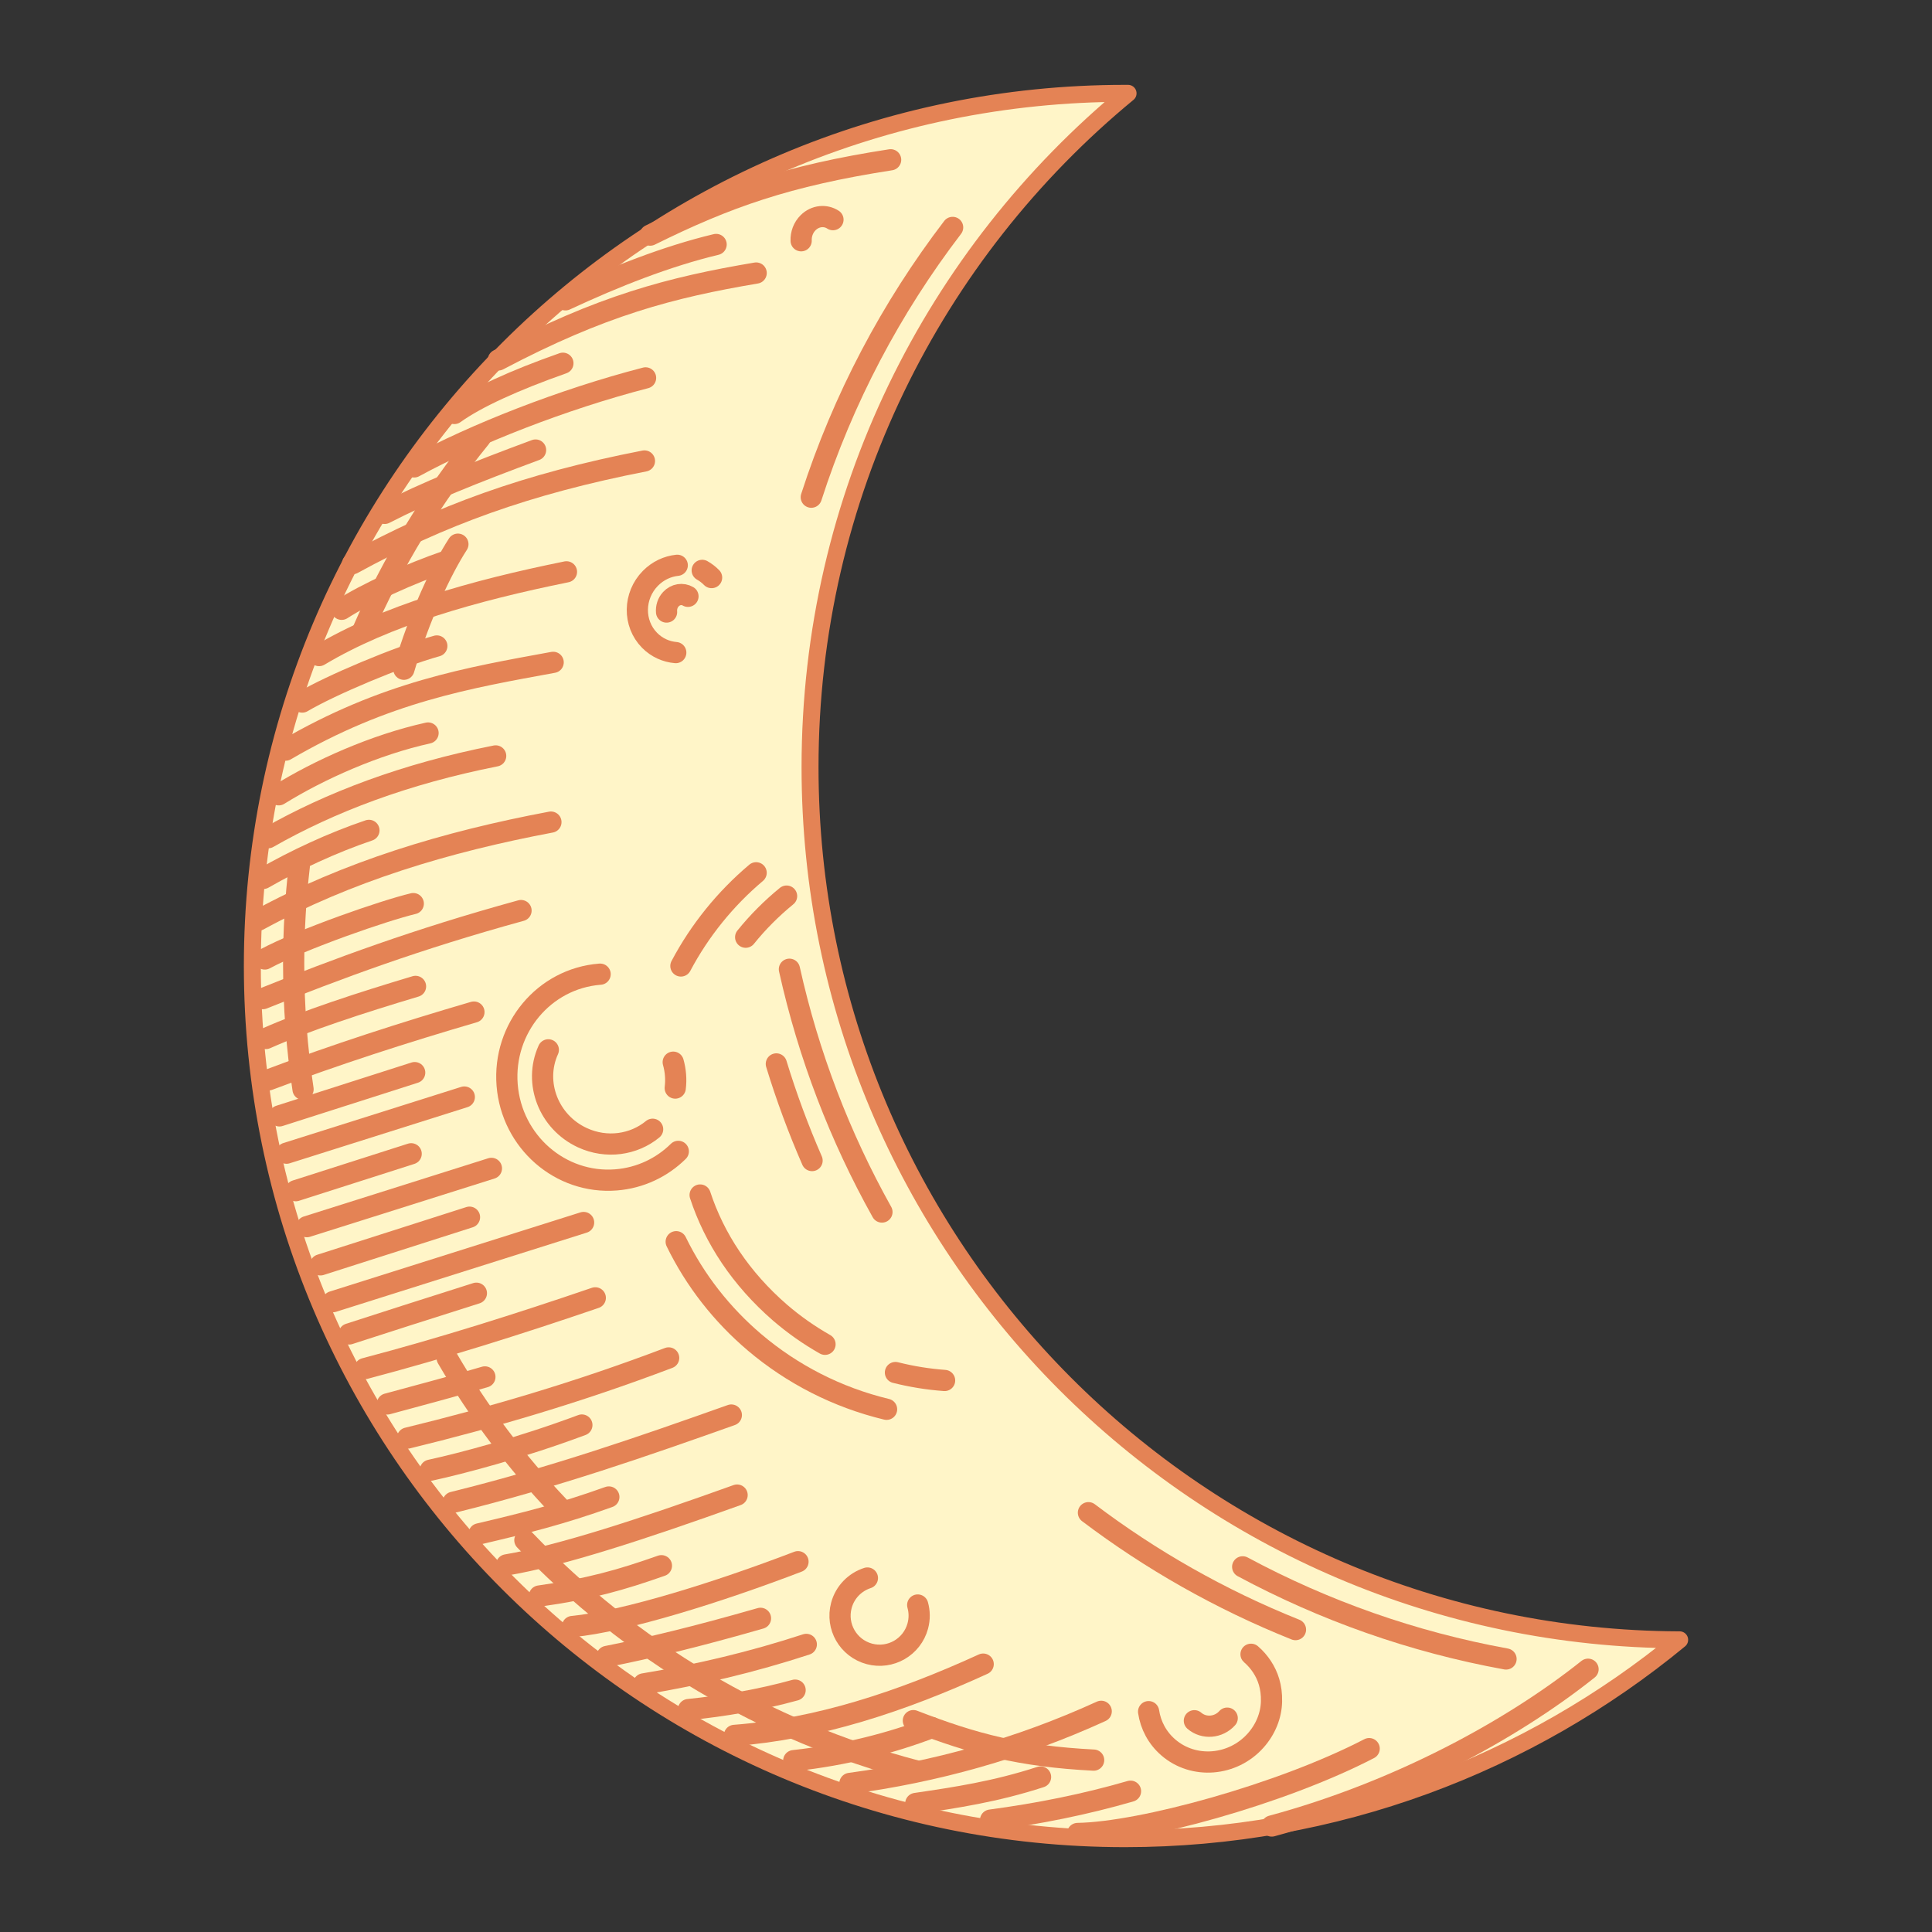 <?xml version="1.0" encoding="UTF-8" standalone="no"?>
<!-- Created with Inkscape (http://www.inkscape.org/) -->

<svg
   xmlns:dc="http://purl.org/dc/elements/1.1/"
   xmlns:cc="http://creativecommons.org/ns#"
   xmlns:rdf="http://www.w3.org/1999/02/22-rdf-syntax-ns#"
   xmlns:svg="http://www.w3.org/2000/svg"
   xmlns="http://www.w3.org/2000/svg"
   xmlns:sodipodi="http://sodipodi.sourceforge.net/DTD/sodipodi-0.dtd"
   xmlns:inkscape="http://www.inkscape.org/namespaces/inkscape"
   width="455.44"
   height="455.44"
   id="svg4009"
   version="1.1"
   inkscape:version="0.48.4 r9939"
   sodipodi:docname="Nouveau document 2">
  <rect width="100%" height="100%" fill="#333333" stroke="none"/>
  <title
     id="title4916">Crescent moon</title>
  <defs
     id="defs4011" />
  <sodipodi:namedview
     id="base"
     pagecolor="#ff0000"
     bordercolor="#666666"
     borderopacity="1.0"
     inkscape:pageopacity="0"
     inkscape:pageshadow="2"
     inkscape:zoom="0.24822695"
     inkscape:cx="-752.17943"
     inkscape:cy="-696.09412"
     inkscape:document-units="px"
     inkscape:current-layer="layer1"
     showgrid="false"
     fit-margin-top="20"
     fit-margin-right="20"
     fit-margin-bottom="20"
     fit-margin-left="20"
     inkscape:window-width="1920"
     inkscape:window-height="1057"
     inkscape:window-x="-8"
     inkscape:window-y="-8"
     inkscape:window-maximized="1" />
  <g
     inkscape:label="Calque 1"
     inkscape:groupmode="layer"
     id="layer1"
     transform="translate(-138.337,-210.355)">
    <g
       style="display:inline"
       id="g4255"
       transform="translate(1463.106,-263.008)">
      <path
         inkscape:connector-curvature="0"
         id="path3181"
         d="m -1059.564,495.366 c -113.613,0 -205.719,92.106 -205.719,205.719 0,113.613 92.106,205.719 205.719,205.719 49.658,0 95.205,-17.579 130.75,-46.875 -113.282,-0.388 -205,-92.346 -205,-205.719 0,-63.955 29.191,-121.114 74.969,-158.844 -0.24,-8.2e-4 -0.479,0 -0.719,0 z"
         style="color:#000000;fill:#fff5c8;fill-opacity:1;fill-rule:nonzero;stroke:#e48355;stroke-width:4;stroke-linecap:round;stroke-linejoin:round;stroke-miterlimit:4;stroke-opacity:1;stroke-dasharray:none;stroke-dashoffset:0;marker:none;visibility:visible;display:inline;overflow:visible;enable-background:accumulate" />
      <path
         sodipodi:nodetypes="cc"
         inkscape:connector-curvature="0"
         id="path3186"
         d="m -1171.502,528.786 c 18.005,-8.908 32.269,-13.977 56.686,-17.758"
         style="color:#000000;fill:none;stroke:#e48355;stroke-width:5;stroke-linecap:round;stroke-linejoin:round;stroke-miterlimit:4;stroke-opacity:1;stroke-dasharray:none;stroke-dashoffset:0;marker:none;visibility:visible;display:inline;overflow:visible;enable-background:accumulate" />
      <path
         sodipodi:nodetypes="cc"
         style="color:#000000;fill:none;stroke:#e48355;stroke-width:5;stroke-linecap:round;stroke-linejoin:round;stroke-miterlimit:4;stroke-opacity:1;stroke-dasharray:none;stroke-dashoffset:0;marker:none;visibility:visible;display:inline;overflow:visible;enable-background:accumulate"
         d="m -1191.484,544.046 c 11.713,-5.456 23.815,-10.245 35.528,-13.053"
         id="path3205"
         inkscape:connector-curvature="0" />
      <path
         sodipodi:nodetypes="cc"
         inkscape:connector-curvature="0"
         id="path3207"
         d="m -1207.288,558.209 c 24.211,-12.78 40.597,-17.081 60.773,-20.483"
         style="color:#000000;fill:none;stroke:#e48355;stroke-width:5;stroke-linecap:round;stroke-linejoin:round;stroke-miterlimit:4;stroke-opacity:1;stroke-dasharray:none;stroke-dashoffset:0;marker:none;visibility:visible;display:inline;overflow:visible;enable-background:accumulate" />
      <path
         sodipodi:nodetypes="cc"
         inkscape:connector-curvature="0"
         id="path3211"
         d="m -1227.144,583.431 c 14.124,-7.708 35.022,-15.927 54.559,-20.985"
         style="color:#000000;fill:none;stroke:#e48355;stroke-width:5;stroke-linecap:round;stroke-linejoin:round;stroke-miterlimit:4;stroke-opacity:1;stroke-dasharray:none;stroke-dashoffset:0;marker:none;visibility:visible;display:inline;overflow:visible;enable-background:accumulate" />
      <path
         inkscape:connector-curvature="0"
         id="path3270"
         d="m -1217.67,570.836 c 5.2,-3.731 14.171,-7.819 25.597,-11.842"
         style="color:#000000;fill:none;stroke:#e48355;stroke-width:5;stroke-linecap:round;stroke-linejoin:round;stroke-miterlimit:4;stroke-opacity:1;stroke-dasharray:none;stroke-dashoffset:0;marker:none;visibility:visible;display:inline;overflow:visible;enable-background:accumulate"
         sodipodi:nodetypes="cc" />
      <path
         sodipodi:nodetypes="cc"
         style="color:#000000;fill:none;stroke:#e48355;stroke-width:5;stroke-linecap:round;stroke-linejoin:round;stroke-miterlimit:4;stroke-opacity:1;stroke-dasharray:none;stroke-dashoffset:0;marker:none;visibility:visible;display:inline;overflow:visible;enable-background:accumulate"
         d="m -1241.658,606.24 c 20.631,-11.294 40.97,-18.783 68.807,-24.207"
         id="path3362"
         inkscape:connector-curvature="0" />
      <path
         sodipodi:nodetypes="cc"
         style="color:#000000;fill:none;stroke:#e48355;stroke-width:5;stroke-linecap:round;stroke-linejoin:round;stroke-miterlimit:4;stroke-opacity:1;stroke-dasharray:none;stroke-dashoffset:0;marker:none;visibility:visible;display:inline;overflow:visible;enable-background:accumulate"
         d="m -1234.099,594.386 c 9.597,-4.953 21.246,-9.626 35.582,-14.935"
         id="path3364"
         inkscape:connector-curvature="0" />
      <path
         sodipodi:nodetypes="cc"
         style="color:#000000;fill:none;stroke:#e48355;stroke-width:5;stroke-linecap:round;stroke-linejoin:round;stroke-miterlimit:4;stroke-opacity:1;stroke-dasharray:none;stroke-dashoffset:0;marker:none;visibility:visible;display:inline;overflow:visible;enable-background:accumulate"
         d="m -1249.554,627.904 c 15.938,-9.521 36.429,-15.284 58.32,-19.738"
         id="path3366"
         inkscape:connector-curvature="0" />
      <path
         sodipodi:nodetypes="cc"
         style="color:#000000;fill:none;stroke:#e48355;stroke-width:5;stroke-linecap:round;stroke-linejoin:round;stroke-miterlimit:4;stroke-opacity:1;stroke-dasharray:none;stroke-dashoffset:0;marker:none;visibility:visible;display:inline;overflow:visible;enable-background:accumulate"
         d="m -1244.23,616.995 c 5.808,-3.745 16.106,-8.435 24.956,-11.454"
         id="path3368"
         inkscape:connector-curvature="0" />
      <path
         sodipodi:nodetypes="cc"
         inkscape:connector-curvature="0"
         id="path3370"
         d="m -1257.452,650.194 c 23.525,-13.767 43.238,-17.051 63.082,-20.693"
         style="color:#000000;fill:none;stroke:#e48355;stroke-width:5;stroke-linecap:round;stroke-linejoin:round;stroke-miterlimit:4;stroke-opacity:1;stroke-dasharray:none;stroke-dashoffset:0;marker:none;visibility:visible;display:inline;overflow:visible;enable-background:accumulate" />
      <path
         inkscape:connector-curvature="0"
         id="path3372"
         d="m -1253.525,638.859 c 6.692,-3.951 22.53,-10.655 31.73,-13.216"
         style="color:#000000;fill:none;stroke:#e48355;stroke-width:5;stroke-linecap:round;stroke-linejoin:round;stroke-miterlimit:4;stroke-opacity:1;stroke-dasharray:none;stroke-dashoffset:0;marker:none;visibility:visible;display:inline;overflow:visible;enable-background:accumulate"
         sodipodi:nodetypes="cc" />
      <path
         sodipodi:nodetypes="cc"
         style="color:#000000;fill:none;stroke:#e48355;stroke-width:5;stroke-linecap:round;stroke-linejoin:round;stroke-miterlimit:4;stroke-opacity:1;stroke-dasharray:none;stroke-dashoffset:0;marker:none;visibility:visible;display:inline;overflow:visible;enable-background:accumulate"
         d="m -1261.568,670.84 c 14.659,-8.362 32.272,-15.047 53.646,-19.281"
         id="path3374"
         inkscape:connector-curvature="0" />
      <path
         sodipodi:nodetypes="cc"
         style="color:#000000;fill:none;stroke:#e48355;stroke-width:5;stroke-linecap:round;stroke-linejoin:round;stroke-miterlimit:4;stroke-opacity:1;stroke-dasharray:none;stroke-dashoffset:0;marker:none;visibility:visible;display:inline;overflow:visible;enable-background:accumulate"
         d="m -1259.066,660.723 c 9.59,-5.944 22.686,-11.787 35.204,-14.564"
         id="path3376"
         inkscape:connector-curvature="0" />
      <path
         sodipodi:nodetypes="cc"
         inkscape:connector-curvature="0"
         id="path3378"
         d="m -1263.851,690.274 c 21.028,-11.453 44.123,-18.443 68.953,-23.113"
         style="color:#000000;fill:none;stroke:#e48355;stroke-width:5;stroke-linecap:round;stroke-linejoin:round;stroke-miterlimit:4;stroke-opacity:1;stroke-dasharray:none;stroke-dashoffset:0;marker:none;visibility:visible;display:inline;overflow:visible;enable-background:accumulate" />
      <path
         inkscape:connector-curvature="0"
         id="path3380"
         d="m -1262.694,680.432 c 7.563,-4.345 16.26,-8.39 24.896,-11.321"
         style="color:#000000;fill:none;stroke:#e48355;stroke-width:5;stroke-linecap:round;stroke-linejoin:round;stroke-miterlimit:4;stroke-opacity:1;stroke-dasharray:none;stroke-dashoffset:0;marker:none;visibility:visible;display:inline;overflow:visible;enable-background:accumulate"
         sodipodi:nodetypes="cc" />
      <path
         sodipodi:nodetypes="cc"
         inkscape:connector-curvature="0"
         id="path3382"
         d="m -1262.802,708.775 c 17.491,-7.024 36.252,-14 60.857,-20.76"
         style="color:#000000;fill:none;stroke:#e48355;stroke-width:5;stroke-linecap:round;stroke-linejoin:round;stroke-miterlimit:4;stroke-opacity:1;stroke-dasharray:none;stroke-dashoffset:0;marker:none;visibility:visible;display:inline;overflow:visible;enable-background:accumulate" />
      <path
         inkscape:connector-curvature="0"
         id="path3384"
         d="m -1262.353,699.43 c 8.8,-4.729 28.202,-11.43 35.009,-13.053"
         style="color:#000000;fill:none;stroke:#e48355;stroke-width:5;stroke-linecap:round;stroke-linejoin:round;stroke-miterlimit:4;stroke-opacity:1;stroke-dasharray:none;stroke-dashoffset:0;marker:none;visibility:visible;display:inline;overflow:visible;enable-background:accumulate"
         sodipodi:nodetypes="cc" />
      <path
         sodipodi:nodetypes="cc"
         style="color:#000000;fill:none;stroke:#e48355;stroke-width:5;stroke-linecap:round;stroke-linejoin:round;stroke-miterlimit:4;stroke-opacity:1;stroke-dasharray:none;stroke-dashoffset:0;marker:none;visibility:visible;display:inline;overflow:visible;enable-background:accumulate"
         d="m -1261.501,727.937 c 15.828,-5.98 32.039,-11.192 48.455,-15.995"
         id="path3386"
         inkscape:connector-curvature="0" />
      <path
         sodipodi:nodetypes="cc"
         style="color:#000000;fill:none;stroke:#e48355;stroke-width:5;stroke-linecap:round;stroke-linejoin:round;stroke-miterlimit:4;stroke-opacity:1;stroke-dasharray:none;stroke-dashoffset:0;marker:none;visibility:visible;display:inline;overflow:visible;enable-background:accumulate"
         d="m -1262.082,718.166 c 9.593,-4.26 22.052,-8.307 35.268,-12.274"
         id="path3388"
         inkscape:connector-curvature="0" />
      <path
         sodipodi:nodetypes="cc"
         style="color:#000000;fill:none;stroke:#e48355;stroke-width:5;stroke-linecap:round;stroke-linejoin:round;stroke-miterlimit:4;stroke-opacity:1;stroke-dasharray:none;stroke-dashoffset:0;marker:none;visibility:visible;display:inline;overflow:visible;enable-background:accumulate"
         d="m -1257.234,745.209 41.92,-13.238"
         id="path3422"
         inkscape:connector-curvature="0" />
      <path
         sodipodi:nodetypes="cc"
         style="color:#000000;fill:none;stroke:#e48355;stroke-width:5;stroke-linecap:round;stroke-linejoin:round;stroke-miterlimit:4;stroke-opacity:1;stroke-dasharray:none;stroke-dashoffset:0;marker:none;visibility:visible;display:inline;overflow:visible;enable-background:accumulate"
         d="m -1258.901,736.416 31.889,-10.198"
         id="path3424"
         inkscape:connector-curvature="0" />
      <path
         sodipodi:nodetypes="cc"
         inkscape:connector-curvature="0"
         id="path3426"
         d="m -1252.438,762.532 43.513,-13.741"
         style="color:#000000;fill:none;stroke:#e48355;stroke-width:5;stroke-linecap:round;stroke-linejoin:round;stroke-miterlimit:4;stroke-opacity:1;stroke-dasharray:none;stroke-dashoffset:0;marker:none;visibility:visible;display:inline;overflow:visible;enable-background:accumulate" />
      <path
         inkscape:connector-curvature="0"
         id="path3428"
         d="m -1255.042,754.048 27.199,-8.698"
         style="color:#000000;fill:none;stroke:#e48355;stroke-width:5;stroke-linecap:round;stroke-linejoin:round;stroke-miterlimit:4;stroke-opacity:1;stroke-dasharray:none;stroke-dashoffset:0;marker:none;visibility:visible;display:inline;overflow:visible;enable-background:accumulate"
         sodipodi:nodetypes="cc" />
      <path
         inkscape:connector-curvature="0"
         id="path3430"
         d="m -1249.23,771.535 35.139,-11.237"
         style="color:#000000;fill:none;stroke:#e48355;stroke-width:5;stroke-linecap:round;stroke-linejoin:round;stroke-miterlimit:4;stroke-opacity:1;stroke-dasharray:none;stroke-dashoffset:0;marker:none;visibility:visible;display:inline;overflow:visible;enable-background:accumulate"
         sodipodi:nodetypes="cc" />
      <path
         style="color:#000000;fill:none;stroke:#e48355;stroke-width:5;stroke-linecap:round;stroke-linejoin:round;stroke-miterlimit:4;stroke-opacity:1;stroke-dasharray:none;stroke-dashoffset:0;marker:none;visibility:visible;display:inline;overflow:visible;enable-background:accumulate"
         d="m -1246.311,780.218 59.118,-18.669"
         id="path3432"
         inkscape:connector-curvature="0"
         sodipodi:nodetypes="cc" />
      <path
         sodipodi:nodetypes="cc"
         style="color:#000000;fill:none;stroke:#e48355;stroke-width:5;stroke-linecap:round;stroke-linejoin:round;stroke-miterlimit:4;stroke-opacity:1;stroke-dasharray:none;stroke-dashoffset:0;marker:none;visibility:visible;display:inline;overflow:visible;enable-background:accumulate"
         d="m -1238.767,795.984 c 18.293,-4.826 36.366,-10.531 54.33,-16.674"
         id="path3434"
         inkscape:connector-curvature="0" />
      <path
         sodipodi:nodetypes="cc"
         style="color:#000000;fill:none;stroke:#e48355;stroke-width:5;stroke-linecap:round;stroke-linejoin:round;stroke-miterlimit:4;stroke-opacity:1;stroke-dasharray:none;stroke-dashoffset:0;marker:none;visibility:visible;display:inline;overflow:visible;enable-background:accumulate"
         d="m -1242.469,787.822 c 9.198,-2.993 16.936,-5.45 30.001,-9.603"
         id="path3436"
         inkscape:connector-curvature="0" />
      <path
         sodipodi:nodetypes="cc"
         style="color:#000000;fill:none;stroke:#e48355;stroke-width:5;stroke-linecap:round;stroke-linejoin:round;stroke-miterlimit:4;stroke-opacity:1;stroke-dasharray:none;stroke-dashoffset:0;marker:none;visibility:visible;display:inline;overflow:visible;enable-background:accumulate"
         d="m -1228.716,812.367 c 19.692,-4.799 40.002,-10.711 61.574,-18.894"
         id="path3438"
         inkscape:connector-curvature="0" />
      <path
         sodipodi:nodetypes="cc"
         style="color:#000000;fill:none;stroke:#e48355;stroke-width:5;stroke-linecap:round;stroke-linejoin:round;stroke-miterlimit:4;stroke-opacity:1;stroke-dasharray:none;stroke-dashoffset:0;marker:none;visibility:visible;display:inline;overflow:visible;enable-background:accumulate"
         d="m -1233.456,804.32 c 7.41,-2.036 14.044,-3.725 22.994,-6.367"
         id="path3440"
         inkscape:connector-curvature="0" />
      <path
         sodipodi:nodetypes="cc"
         inkscape:connector-curvature="0"
         id="path3442"
         d="m -1217.947,827.509 c 23.944,-5.919 44.839,-13.209 65.578,-20.571"
         style="color:#000000;fill:none;stroke:#e48355;stroke-width:5;stroke-linecap:round;stroke-linejoin:round;stroke-miterlimit:4;stroke-opacity:1;stroke-dasharray:none;stroke-dashoffset:0;marker:none;visibility:visible;display:inline;overflow:visible;enable-background:accumulate" />
      <path
         inkscape:connector-curvature="0"
         id="path3444"
         d="m -1223.327,819.943 c 7.274,-1.582 21.346,-5.271 35.726,-10.65"
         style="color:#000000;fill:none;stroke:#e48355;stroke-width:5;stroke-linecap:round;stroke-linejoin:round;stroke-miterlimit:4;stroke-opacity:1;stroke-dasharray:none;stroke-dashoffset:0;marker:none;visibility:visible;display:inline;overflow:visible;enable-background:accumulate"
         sodipodi:nodetypes="cc" />
      <path
         sodipodi:nodetypes="cc"
         inkscape:connector-curvature="0"
         id="path3446"
         d="m -1205.358,842.262 c 12.772,-2.152 31.926,-8.409 54.351,-16.457"
         style="color:#000000;fill:none;stroke:#e48355;stroke-width:5;stroke-linecap:round;stroke-linejoin:round;stroke-miterlimit:4;stroke-opacity:1;stroke-dasharray:none;stroke-dashoffset:0;marker:none;visibility:visible;display:inline;overflow:visible;enable-background:accumulate" />
      <path
         inkscape:connector-curvature="0"
         id="path3448"
         d="m -1211.845,834.95 c 10.712,-2.519 19.355,-4.66 30.602,-8.697"
         style="color:#000000;fill:none;stroke:#e48355;stroke-width:5;stroke-linecap:round;stroke-linejoin:round;stroke-miterlimit:4;stroke-opacity:1;stroke-dasharray:none;stroke-dashoffset:0;marker:none;visibility:visible;display:inline;overflow:visible;enable-background:accumulate"
         sodipodi:nodetypes="cc" />
      <path
         sodipodi:nodetypes="cc"
         style="color:#000000;fill:none;stroke:#e48355;stroke-width:5;stroke-linecap:round;stroke-linejoin:round;stroke-miterlimit:4;stroke-opacity:1;stroke-dasharray:none;stroke-dashoffset:0;marker:none;visibility:visible;display:inline;overflow:visible;enable-background:accumulate"
         d="m -1189.817,856.785 c 12.259,-1.152 34.527,-8.134 53.164,-15.277"
         id="path3450"
         inkscape:connector-curvature="0" />
      <path
         sodipodi:nodetypes="cc"
         style="color:#000000;fill:none;stroke:#e48355;stroke-width:5;stroke-linecap:round;stroke-linejoin:round;stroke-miterlimit:4;stroke-opacity:1;stroke-dasharray:none;stroke-dashoffset:0;marker:none;visibility:visible;display:inline;overflow:visible;enable-background:accumulate"
         d="m -1197.61,849.599 c 11.693,-1.636 19.378,-3.829 28.76,-7.144"
         id="path3452"
         inkscape:connector-curvature="0" />
      <path
         sodipodi:nodetypes="cc"
         style="color:#000000;fill:none;stroke:#e48355;stroke-width:5;stroke-linecap:round;stroke-linejoin:round;stroke-miterlimit:4;stroke-opacity:1;stroke-dasharray:none;stroke-dashoffset:0;marker:none;visibility:visible;display:inline;overflow:visible;enable-background:accumulate"
         d="m -1181.681,863.843 c 9.997,-1.99 20.861,-4.585 36.186,-8.985"
         id="path3454"
         inkscape:connector-curvature="0" />
      <path
         sodipodi:nodetypes="cc"
         inkscape:connector-curvature="0"
         id="path3456"
         d="m -1173.054,870.321 c 12.951,-2.144 25.748,-5.186 38.358,-9.314"
         style="color:#000000;fill:none;stroke:#e48355;stroke-width:5;stroke-linecap:round;stroke-linejoin:round;stroke-miterlimit:4;stroke-opacity:1;stroke-dasharray:none;stroke-dashoffset:0;marker:none;visibility:visible;display:inline;overflow:visible;enable-background:accumulate" />
      <path
         sodipodi:nodetypes="cc"
         inkscape:connector-curvature="0"
         id="path3458"
         d="m -1151.632,882.455 c 19.545,-1.492 39.089,-7.857 58.634,-16.801"
         style="color:#000000;fill:none;stroke:#e48355;stroke-width:5;stroke-linecap:round;stroke-linejoin:round;stroke-miterlimit:4;stroke-opacity:1;stroke-dasharray:none;stroke-dashoffset:0;marker:none;visibility:visible;display:inline;overflow:visible;enable-background:accumulate" />
      <path
         inkscape:connector-curvature="0"
         id="path3460"
         d="m -1162.468,876.368 c 8.389,-0.855 16.777,-2.275 25.134,-4.585"
         style="color:#000000;fill:none;stroke:#e48355;stroke-width:5;stroke-linecap:round;stroke-linejoin:round;stroke-miterlimit:4;stroke-opacity:1;stroke-dasharray:none;stroke-dashoffset:0;marker:none;visibility:visible;display:inline;overflow:visible;enable-background:accumulate"
         sodipodi:nodetypes="cc" />
      <path
         sodipodi:nodetypes="cc"
         inkscape:connector-curvature="0"
         id="path4230"
         d="m -1124.417,893.779 c 20.085,-2.708 39.859,-8.141 59.242,-17.001"
         style="color:#000000;fill:none;stroke:#e48355;stroke-width:5;stroke-linecap:round;stroke-linejoin:round;stroke-miterlimit:4;stroke-opacity:1;stroke-dasharray:none;stroke-dashoffset:0;marker:none;visibility:visible;display:inline;overflow:visible;enable-background:accumulate" />
      <path
         inkscape:connector-curvature="0"
         id="path4232"
         d="m -1137.658,888.409 c 12.237,-1.333 23.032,-4.167 32.558,-7.801"
         style="color:#000000;fill:none;stroke:#e48355;stroke-width:5;stroke-linecap:round;stroke-linejoin:round;stroke-miterlimit:4;stroke-opacity:1;stroke-dasharray:none;stroke-dashoffset:0;marker:none;visibility:visible;display:inline;overflow:visible;enable-background:accumulate"
         sodipodi:nodetypes="cc" />
      <path
         inkscape:connector-curvature="0"
         id="path4235"
         d="m -1108.888,898.503 c 9.45,-1.385 18.792,-2.783 29.414,-6.24"
         style="color:#000000;fill:none;stroke:#e48355;stroke-width:5;stroke-linecap:round;stroke-linejoin:round;stroke-miterlimit:4;stroke-opacity:1;stroke-dasharray:none;stroke-dashoffset:0;marker:none;visibility:visible;display:inline;overflow:visible;enable-background:accumulate"
         sodipodi:nodetypes="cc" />
      <path
         sodipodi:nodetypes="cc"
         style="color:#000000;fill:none;stroke:#e48355;stroke-width:5;stroke-linecap:round;stroke-linejoin:round;stroke-miterlimit:4;stroke-opacity:1;stroke-dasharray:none;stroke-dashoffset:0;marker:none;visibility:visible;display:inline;overflow:visible;enable-background:accumulate"
         d="m -1091.257,902.424 c 11.252,-1.504 22.274,-3.697 32.99,-6.81"
         id="path4237"
         inkscape:connector-curvature="0" />
      <path
         sodipodi:nodetypes="cc"
         style="color:#000000;fill:none;stroke:#e48355;stroke-width:5;stroke-linecap:round;stroke-linejoin:round;stroke-miterlimit:4;stroke-opacity:1;stroke-dasharray:none;stroke-dashoffset:0;marker:none;visibility:visible;display:inline;overflow:visible;enable-background:accumulate"
         d="m -1070.738,905.58 c 14.969,-0.239 47.967,-9.227 68.731,-20.004"
         id="path4241"
         inkscape:connector-curvature="0" />
      <path
         sodipodi:nodetypes="cccccc"
         style="color:#000000;fill:none;stroke:#e48355;stroke-width:5;stroke-linecap:round;stroke-linejoin:round;stroke-miterlimit:4;stroke-opacity:1;stroke-dasharray:none;stroke-dashoffset:0;marker:none;visibility:visible;display:inline;overflow:visible;enable-background:accumulate"
         d="m -1100.2,526.972 c -14.482,18.943 -25.845,40.398 -33.322,63.596 m -5.156,111.278 c 4.509,20.329 11.934,39.561 21.815,57.235 m 85.037,83.639 c 19.125,10.278 40.008,17.708 62.081,21.723"
         id="path4243"
         inkscape:connector-curvature="0" />
      <path
         inkscape:connector-curvature="0"
         id="path4245"
         d="m -1141.758,724.169 c 2.381,7.793 5.198,15.395 8.423,22.778"
         style="color:#000000;fill:none;stroke:#e48355;stroke-width:5;stroke-linecap:round;stroke-linejoin:round;stroke-miterlimit:4;stroke-opacity:1;stroke-dasharray:none;stroke-dashoffset:0;marker:none;visibility:visible;display:inline;overflow:visible;enable-background:accumulate"
         sodipodi:nodetypes="cc" />
      <path
         inkscape:connector-curvature="0"
         id="path4247"
         d="m -1068.186,829.959 c 14.719,11.13 31.069,20.455 48.808,27.559"
         style="color:#000000;fill:none;stroke:#e48355;stroke-width:5;stroke-linecap:round;stroke-linejoin:round;stroke-miterlimit:4;stroke-opacity:1;stroke-dasharray:none;stroke-dashoffset:0;marker:none;visibility:visible;display:inline;overflow:visible;enable-background:accumulate"
         sodipodi:nodetypes="cc" />
      <path
         inkscape:connector-curvature="0"
         id="path4253"
         d="m -1024.974,903.82 c 30.072,-8.127 56.804,-22.807 74.563,-36.96"
         style="color:#000000;fill:none;stroke:#e48355;stroke-width:5;stroke-linecap:round;stroke-linejoin:round;stroke-miterlimit:4;stroke-opacity:1;stroke-dasharray:none;stroke-dashoffset:0;marker:none;visibility:visible;display:inline;overflow:visible;enable-background:accumulate"
         sodipodi:nodetypes="cc" />
      <path
         style="color:#000000;fill:none;stroke:#e48355;stroke-width:5;stroke-linecap:round;stroke-linejoin:round;stroke-miterlimit:4;stroke-opacity:1;stroke-dasharray:none;stroke-dashoffset:0;marker:none;visibility:visible;display:inline;overflow:visible;enable-background:accumulate"
         d="m -1211.523,576.534 c -11.253,13.835 -20.663,29.229 -27.857,45.809 m -14.835,55.232 c -0.877,7.535 -1.327,15.201 -1.327,22.971 0,10.063 0.756,19.95 2.214,29.606 m 52.288,106.287 c 24.768,25.904 56.545,45.048 92.286,54.387"
         id="path4307"
         inkscape:connector-curvature="0"
         sodipodi:nodetypes="cccsccc" />
      <path
         sodipodi:nodetypes="cccccc"
         inkscape:connector-curvature="0"
         id="path4311"
         d="m -1216.825,601.647 c -3.853,5.944 -9.022,16.877 -12.736,29.482 m 10.208,162.382 c 7.391,12.716 16.249,24.473 26.342,35.04 m 83.552,50.426 c 14.394,5.584 25.418,8.432 42.498,9.306"
         style="color:#000000;fill:none;stroke:#e48355;stroke-width:5;stroke-linecap:round;stroke-linejoin:round;stroke-miterlimit:4;stroke-opacity:1;stroke-dasharray:none;stroke-dashoffset:0;marker:none;visibility:visible;display:inline;overflow:visible;enable-background:accumulate" />
      <path
         sodipodi:nodetypes="csccssc"
         inkscape:connector-curvature="0"
         id="path3235"
         d="m -1157.021,609.518 c -0.01,-0.008 -0.017,-0.017 -0.025,-0.025 -0.664,-0.674 -1.401,-1.232 -2.186,-1.673 m -5.886,-1.2 c -2.296,0.24 -4.546,1.267 -6.325,3.073 -4.03,4.091 -4.118,10.635 -0.197,14.616 1.714,1.74 3.909,2.703 6.175,2.893"
         style="color:#000000;fill:none;stroke:#e48355;stroke-width:5;stroke-linecap:round;stroke-linejoin:round;stroke-miterlimit:4;stroke-opacity:1;stroke-dasharray:none;stroke-dashoffset:0;marker:none;visibility:visible;display:inline;overflow:visible;enable-background:accumulate" />
      <path
         style="color:#000000;fill:none;stroke:#e48355;stroke-width:5;stroke-linecap:round;stroke-linejoin:round;stroke-miterlimit:4;stroke-opacity:1;stroke-dasharray:none;stroke-dashoffset:0;marker:none;visibility:visible;display:inline;overflow:visible;enable-background:accumulate"
         d="m -1162.591,613.936 c -1.278,-0.746 -2.929,-0.513 -4.035,0.685 -0.769,0.833 -1.107,1.953 -1.01,3.023"
         id="path3237"
         inkscape:connector-curvature="0"
         sodipodi:nodetypes="csc" />
      <path
         sodipodi:nodetypes="csssc"
         inkscape:connector-curvature="0"
         id="path3239"
         d="m -1183.299,703.009 c -0.028,0.002 -0.055,0.004 -0.083,0.007 -13.122,1.042 -22.899,12.741 -21.836,26.131 1.063,13.389 12.563,23.4 25.685,22.358 5.736,-0.455 10.832,-2.945 14.663,-6.723"
         style="color:#000000;fill:none;stroke:#e48355;stroke-width:5;stroke-linecap:round;stroke-linejoin:round;stroke-miterlimit:4;stroke-opacity:1;stroke-dasharray:none;stroke-dashoffset:0;marker:none;visibility:visible;display:inline;overflow:visible;enable-background:accumulate" />
      <path
         style="color:#000000;fill:none;stroke:#e48355;stroke-width:5;stroke-linecap:round;stroke-linejoin:round;stroke-miterlimit:4;stroke-opacity:1;stroke-dasharray:none;stroke-dashoffset:0;marker:none;visibility:visible;display:inline;overflow:visible;enable-background:accumulate"
         d="m -1195.511,720.846 c -0.012,0.016 -0.015,0.032 -0.022,0.049 -3.488,7.742 0.116,16.993 8.048,20.661 5.718,2.644 12.126,1.666 16.564,-1.988 m 5.329,-9.71 c 0.257,-2.059 0.084,-4.133 -0.474,-6.103"
         id="path3241"
         inkscape:connector-curvature="0"
         sodipodi:nodetypes="cssccc" />
      <path
         sodipodi:nodetypes="cccsc"
         inkscape:connector-curvature="0"
         id="path3243"
         d="m -1146.522,679.111 c -7.282,6.142 -13.313,13.607 -17.735,21.966 m -1.109,65 c 4.457,9.154 10.785,17.198 18.458,23.711 8.857,7.518 19.505,12.998 31.135,15.794"
         style="color:#000000;fill:none;stroke:#e48355;stroke-width:5;stroke-linecap:round;stroke-linejoin:round;stroke-miterlimit:4;stroke-opacity:1;stroke-dasharray:none;stroke-dashoffset:0;marker:none;visibility:visible;display:inline;overflow:visible;enable-background:accumulate" />
      <path
         style="color:#000000;fill:none;stroke:#e48355;stroke-width:5;stroke-linecap:round;stroke-linejoin:round;stroke-miterlimit:4;stroke-opacity:1;stroke-dasharray:none;stroke-dashoffset:0;marker:none;visibility:visible;display:inline;overflow:visible;enable-background:accumulate"
         d="m -1139.344,684.605 c -3.556,2.9 -6.788,6.15 -9.646,9.689 m -10.732,60.774 c 3.372,10.248 9.618,19.735 18.827,27.726 3.272,2.819 6.827,5.321 10.61,7.465 m 16.603,6.659 c 3.756,0.949 7.63,1.582 11.588,1.87"
         id="path3245"
         inkscape:connector-curvature="0"
         sodipodi:nodetypes="ccccccc" />
      <path
         style="color:#000000;fill:none;stroke:#e48355;stroke-width:5;stroke-linecap:round;stroke-linejoin:round;stroke-miterlimit:4;stroke-opacity:1;stroke-dashoffset:0;marker:none;visibility:visible;display:inline;overflow:visible;enable-background:accumulate"
         d="m -1108.433,851.722 c 0.437,1.557 0.474,3.248 0.025,4.924 -1.333,4.976 -6.448,7.929 -11.423,6.595 -4.976,-1.333 -7.928,-6.448 -6.595,-11.423 0.849,-3.168 3.231,-5.516 6.134,-6.46"
         id="path3292"
         inkscape:connector-curvature="0"
         sodipodi:nodetypes="csssc" />
      <path
         style="color:#000000;fill:none;stroke:#e48355;stroke-width:5;stroke-linecap:round;stroke-linejoin:round;stroke-miterlimit:4;stroke-opacity:1;stroke-dasharray:none;stroke-dashoffset:0;marker:none;visibility:visible;display:inline;overflow:visible;enable-background:accumulate"
         d="m -1029.857,863.332 c 0.011,0.014 0.028,0.02 0.037,0.033 1.012,0.874 1.861,1.864 2.559,2.927 1.362,2.076 2.319,4.699 2.233,8.184 -0.08,3.259 -1.366,6.523 -3.748,9.197 -5.395,6.056 -14.609,6.784 -20.58,1.624 -2.61,-2.255 -4.172,-5.258 -4.646,-8.437"
         id="path3295"
         inkscape:connector-curvature="0"
         sodipodi:nodetypes="csssssc" />
      <path
         sodipodi:nodetypes="cc"
         inkscape:connector-curvature="0"
         id="path3309"
         d="m -1035.474,878.389 c -2.029,2.278 -5.495,2.551 -7.74,0.611"
         style="color:#000000;fill:none;stroke:#e48355;stroke-width:5;stroke-linecap:round;stroke-linejoin:round;stroke-miterlimit:4;stroke-opacity:1;stroke-dasharray:none;stroke-dashoffset:0;marker:none;visibility:visible;display:inline;overflow:visible;enable-background:accumulate" />
      <path
         sodipodi:nodetypes="csc"
         inkscape:connector-curvature="0"
         id="path3323"
         d="m -1128.41,525.144 c -1.783,-1.159 -4.17,-0.94 -5.84,0.704 -1.162,1.143 -1.725,2.727 -1.66,4.271"
         style="color:#000000;fill:none;stroke:#e48355;stroke-width:5;stroke-linecap:round;stroke-linejoin:round;stroke-miterlimit:4;stroke-opacity:1;stroke-dasharray:none;stroke-dashoffset:0;marker:none;visibility:visible;display:inline;overflow:visible;enable-background:accumulate" />
    </g>
  </g>
</svg>

